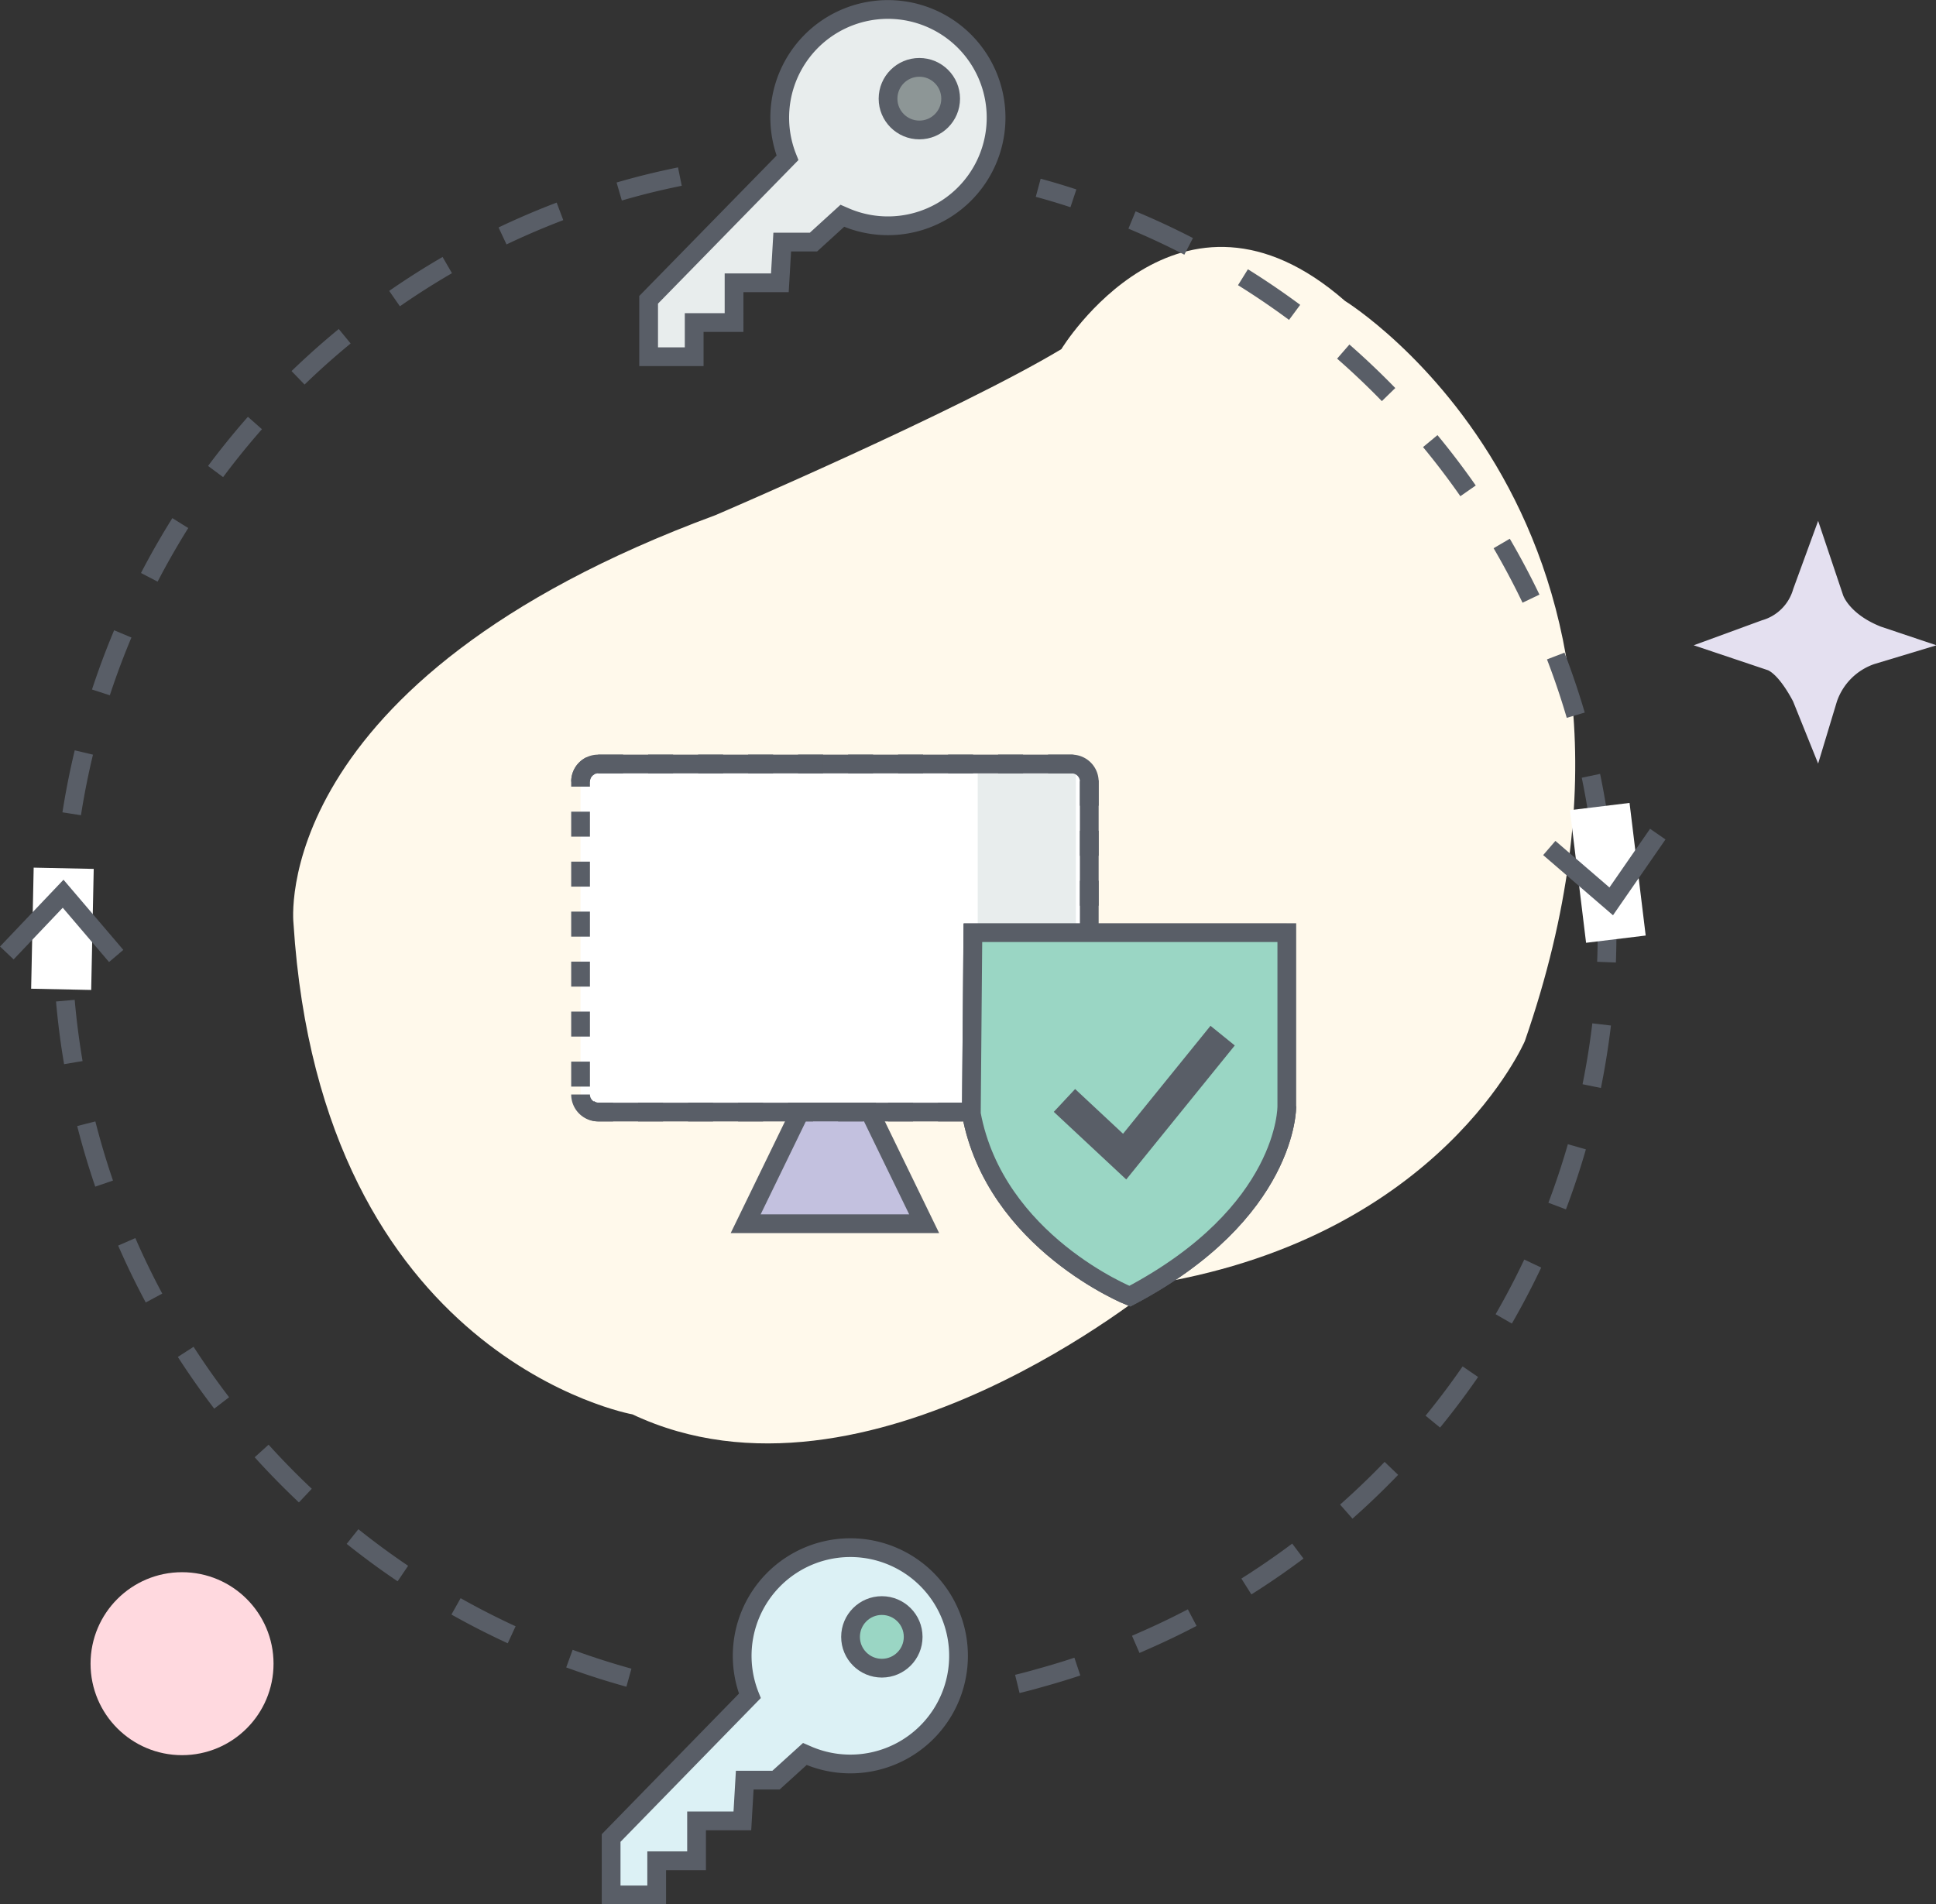 <svg id="Layer_2" data-name="Layer 2" xmlns="http://www.w3.org/2000/svg" viewBox="0 0 309.79 304.76"><rect x="0" y="0" width="309.79" height="304.76" fill="#333333" stroke="none"/><defs><style>.cls-1{fill:#fff9eb;}.cls-2,.cls-5,.cls-7,.cls-9{fill:none;}.cls-10,.cls-2,.cls-5,.cls-6,.cls-7,.cls-8,.cls-9{stroke:#595e67;stroke-miterlimit:10;}.cls-10,.cls-2,.cls-5,.cls-6,.cls-7,.cls-8{stroke-width:3px;}.cls-2{stroke-dasharray:10 10 10 10 10 10;}.cls-3{fill:#fff;}.cls-4{fill:#e8eded;}.cls-6{fill:#c3c1df;}.cls-7{stroke-dasharray:4 4 4 4 4 4;}.cls-8{fill:#9ad6c4;}.cls-9{stroke-width:5px;}.cls-10{fill:#8d9696;}.cls-11{fill:#dcf1f5;}.cls-12{fill:#e4e0f0;}.cls-13{fill:#ffd9df;}</style></defs><title>pitfalls-fea-icon-2</title><path class="cls-1" d="M250.43,55.9S308,91.32,279.21,174.35c0,0-13.28,31-58.67,38.74,0,0-46.49,38.74-84.13,21,0,0-49.81-8.86-54.24-78.6,0,0-4.43-38.74,67.53-65.31,0,0,38.74-16.6,55.35-26.57C205,63.65,223.86,32.66,250.43,55.9Z" transform="translate(-35.21 -7.74)"/><path class="cls-2" d="M198,277.23q1.89-.46,3.76-1,4.6-1.27,9-2.87,3.76-1.36,7.41-3a123.63,123.63,0,0,0-5.48-228.87q-2.65-1-5.35-1.89-3-1-6-1.81" transform="translate(-35.21 -7.74)"/><path class="cls-2" d="M144,36q-2.51.51-5,1.12a123.62,123.62,0,0,0,0,239.94" transform="translate(-35.21 -7.74)"/><rect class="cls-3" x="92.9" y="122.27" width="81.4" height="55.69" rx="2.81" ry="2.81"/><rect class="cls-4" x="156.45" y="123.7" width="15.71" height="52.84"/><path class="cls-5" d="M128.11,132.82a2.81,2.81,0,0,1,2.81-2.81H206.7a2.81,2.81,0,0,1,2.81,2.81v50.08a2.81,2.81,0,0,1-2.81,2.81H130.92a2.81,2.81,0,0,1-2.81-2.81" transform="translate(-35.21 -7.74)"/><polygon class="cls-6" points="128.01 177.96 119.32 195.84 144.16 195.84 146.64 195.84 147.88 195.84 139.19 177.96 128.01 177.96"/><rect class="cls-7" x="92.9" y="122.27" width="81.4" height="55.69" rx="2.81" ry="2.81"/><path class="cls-8" d="M241.12,184.8s.24,17-25.12,30.38c0,0-21.53-8.61-25.36-29.18l.24-28.94h50.23" transform="translate(-35.21 -7.74)"/><path class="cls-8" d="M190.89,157h50.23V184.8s.24,17-25.12,30.38c0,0-21.53-8.61-25.36-29.18Z" transform="translate(-35.21 -7.74)"/><polyline class="cls-9" points="170.33 176.11 179.96 185.1 195.64 165.74"/><path class="cls-4" d="M170,42.27l.67.29A17.31,17.31,0,1,0,161.22,33L139,55.72v9.11h7.29V59.36h6.38V53H160l.38-6.52h5Z" transform="translate(-35.21 -7.74)"/><circle class="cls-10" cx="147.11" cy="15.79" r="5.01"/><path class="cls-5" d="M170,42.27l.67.29A17.31,17.31,0,1,0,161.22,33L139,55.72v9.11h7.29V59.36h6.38V53H160l.38-6.52h5Z" transform="translate(-35.21 -7.74)"/><path class="cls-11" d="M164,288.44l.67.29a17.31,17.31,0,1,0-9.47-9.59L133,301.89V311h7.29v-5.47h6.38v-6.38H154l.38-6.52h5Z" transform="translate(-35.21 -7.74)"/><circle class="cls-8" cx="141.11" cy="261.96" r="5.01"/><path class="cls-5" d="M164,288.44l.67.29a17.31,17.31,0,1,0-9.47-9.59L133,301.89V311h7.29v-5.47h6.38v-6.38H154l.38-6.52h5Z" transform="translate(-35.21 -7.74)"/><rect class="cls-3" x="40.39" y="146.69" width="9.61" height="19.38" transform="translate(-31.92 -8.65) rotate(1.2)"/><polyline class="cls-5" points="1.09 152.51 10.1 143.03 18.59 152.99"/><rect class="cls-3" x="287.68" y="136.73" width="9.61" height="21.38" transform="translate(-50.88 28.69) rotate(-6.94)"/><polyline class="cls-5" points="247.91 135.71 257.82 144.25 265.27 133.49"/><path class="cls-12" d="M326.14,91.1l4,11.91s1,3,6,5l8.93,3-9.93,3a9.65,9.65,0,0,0-6,6l-3,9.93-4-9.93s-2-4-4-5l-11.91-4,10.92-4a7.22,7.22,0,0,0,5-5Z" transform="translate(-35.21 -7.74)"/><circle class="cls-13" cx="29.13" cy="266.25" r="14.64"/></svg>